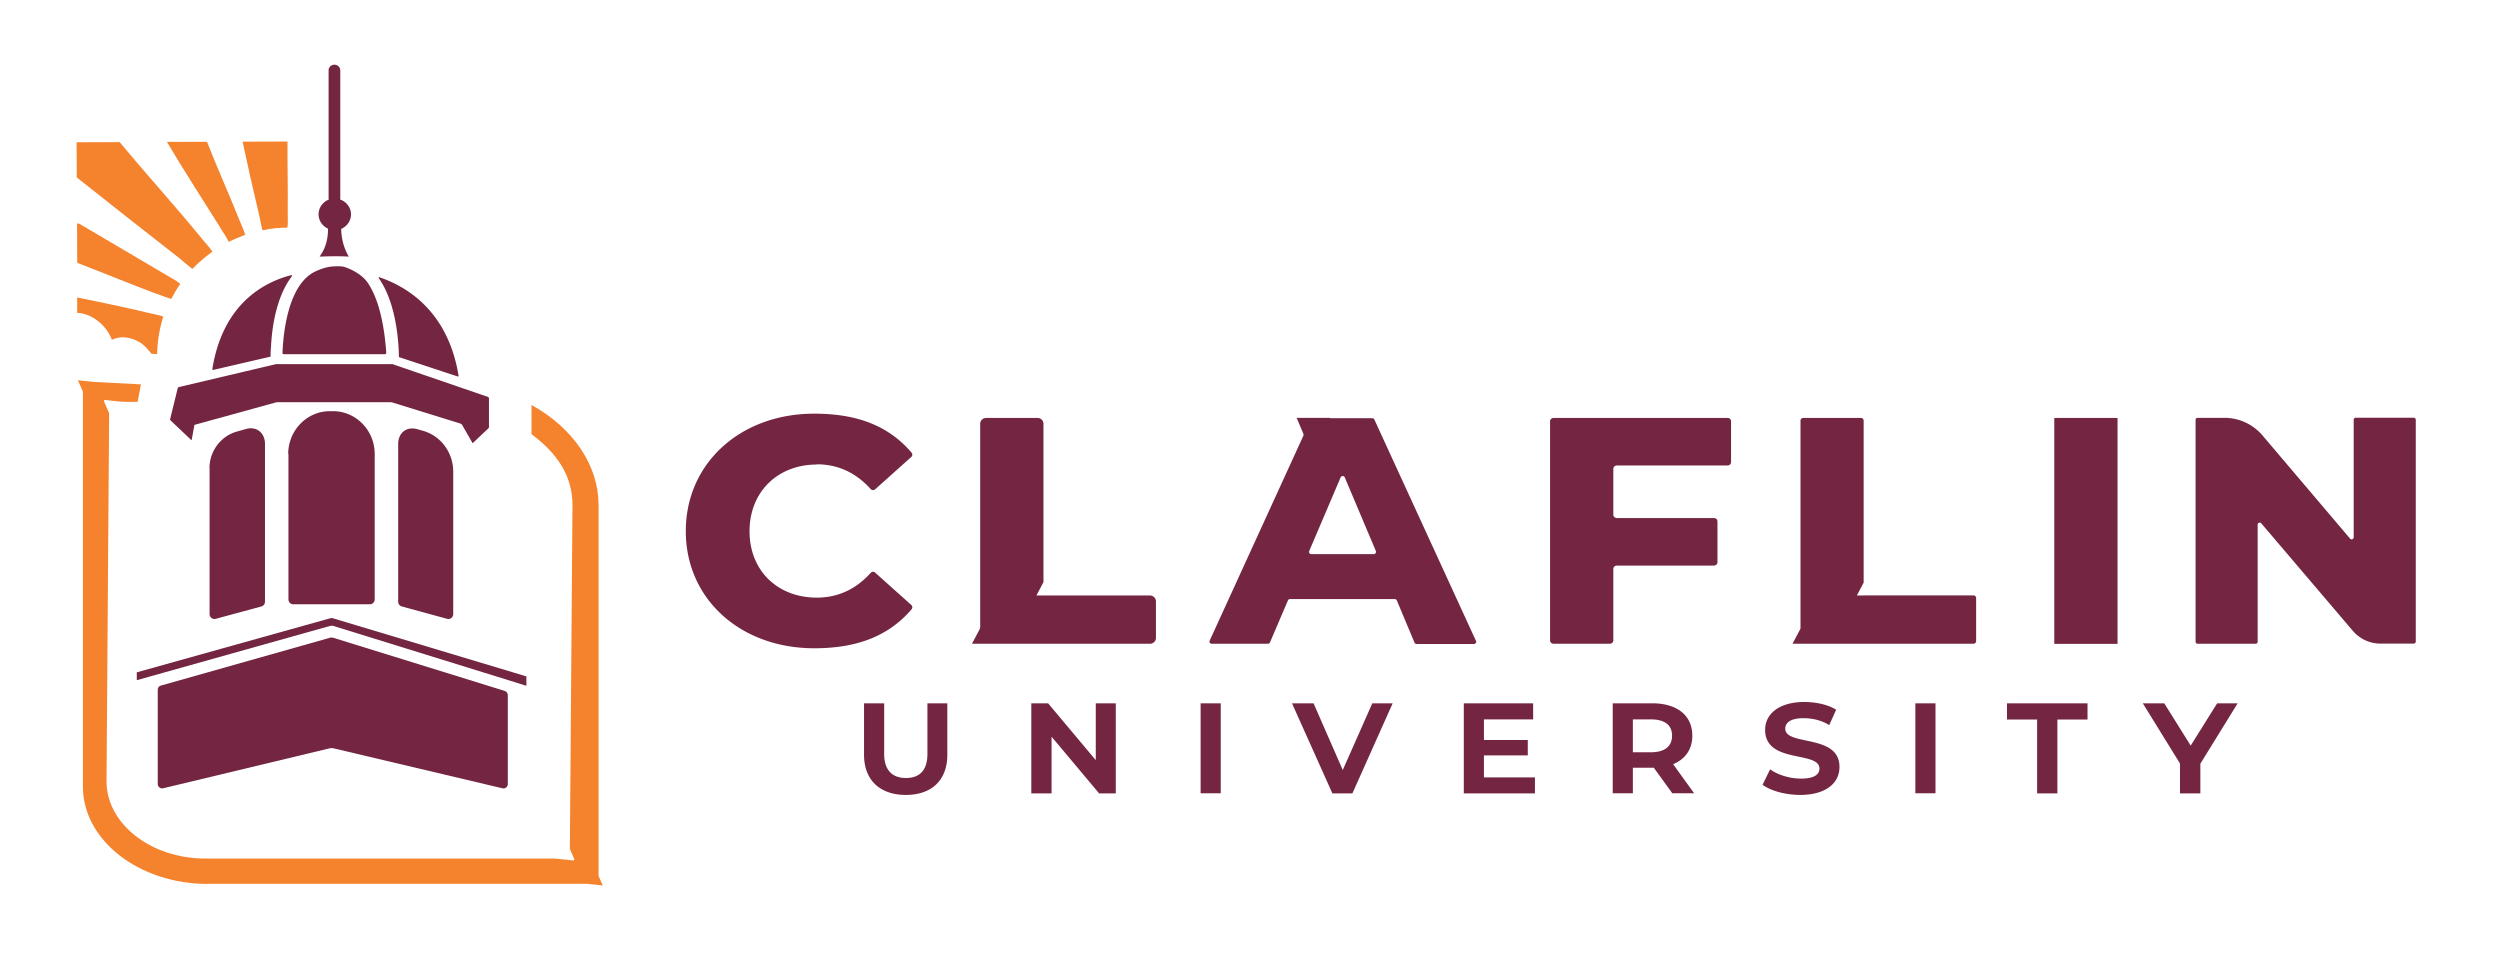 <?xml version="1.0" encoding="UTF-8"?> <svg xmlns="http://www.w3.org/2000/svg" viewBox="0 0 209.83 80.14"><defs><style>.cls-1{fill:#f5822c}.cls-2{fill:#732541}</style></defs><g id="Layer_1"><path class="cls-2" d="M24.46 23.09s.08.04.05.08c-1.34 1.74-1.68 4.35-1.76 5.86-.03.38-.05.68-.03.9l-4.83 1.12s-.07-.03-.07-.06c.88-5.55 4.42-7.34 6.64-7.9M38.42 31.6l-4.91-1.62s-.03-.02-.03-.04c-.01-1.14-.2-4.5-1.69-6.59-.03-.04 0-.09.05-.08 2.26.76 5.76 2.81 6.65 8.27 0 .04-.03.07-.07.06M32.32 29.73h-8.5c-.06 0-.11-.04-.11-.1.06-1.64.46-5.78 2.77-6.85.38-.18.78-.32 1.2-.39.21-.03.42-.04.63-.04.21 0 .44 0 .64.07.65.22 1.4.64 1.82 1.19l.1.13c.68 1.01 1.33 2.77 1.55 5.87 0 .06-.05.12-.11.12M15 32.49l8.18-1.93H32.94l8.03 2.76s.07.06.07.1v2.43s-.01.06-.03.08l-1.34 1.27-.88-1.53a.255.255 0 0 0-.15-.12l-5.68-1.76a.555.555 0 0 0-.17-.03h-9.48c-.07 0-.14 0-.21.03l-6.78 1.87-.24 1.3-1.77-1.68s-.04-.07-.03-.1l.64-2.61s.04-.07.08-.08"></path><path class="cls-2" d="M17.59 39.31v12.23c0 .27.25.47.51.4l3.84-1.04c.18-.05.3-.21.3-.4V37.26c0-.94-.72-1.51-1.61-1.25l-.77.22c-1.35.39-2.28 1.65-2.28 3.09M38.04 39.58v11.96c0 .27-.25.47-.51.4l-3.81-1.04a.408.408 0 0 1-.3-.4V37.26c0-.93.71-1.49 1.59-1.24l.5.14c1.5.43 2.53 1.83 2.53 3.43M24.21 38.11V50.3c0 .23.18.42.4.42h6.44c.22 0 .4-.19.4-.42V38.11c0-1.99-1.57-3.6-3.5-3.6h-.26c-1.93 0-3.5 1.61-3.5 3.6M44.18 56.77v.79l-.87-.27s-.01-.01-.02-.01l-15.3-4.74c-.06-.01-.1-.02-.16-.02-.05 0-.09.01-.15.02l-16.2 4.55v-.66l16.28-4.55s.1-.01.14 0l16.28 4.89Z"></path><path class="cls-2" d="M42.62 58.35v7.46c0 .23-.22.41-.46.35l-14.2-3.36s-.08-.01-.13-.01c-.04 0-.08 0-.13.01l-14 3.36a.37.37 0 0 1-.46-.35v-7.92c0-.16.11-.31.27-.35l14.18-4.01c.09-.03.19-.02.28 0l14.39 4.46c.15.05.26.19.26.35M28.64 19.21c.48-.21.82-.67.82-1.22 0-.58-.39-1.06-.92-1.25 0-.03.02-.06.02-.09V5.91c0-.27-.22-.48-.49-.48s-.49.21-.49.48v10.74s.01.07.02.1c-.5.2-.86.67-.86 1.24 0 .54.33.99.79 1.2.01.75-.16 1.6-.69 2.32 0 .01 0 .03.01.03.57-.03 1.8-.05 2.4 0 .02 0 .02-.01.01-.03-.33-.57-.61-1.34-.62-2.3"></path><path class="cls-1" d="M17.44 74.18h31.82l1.33.14-.35-.8V42.4c0-3.32-2.1-6.46-5.63-8.41v2.45c2.22 1.65 3.44 3.56 3.44 5.95l-.22 28.87.37.84v.09c-.02.02-.05.05-.08.03l-1.57-.16H17.24c-4.58 0-8.3-2.91-8.3-6.49l.22-30.89-.43-.99s0-.06.01-.09c.02-.02.05-.04.08-.03.6.06 1.2.16 1.8.16h.93l.28-1.47-3.92-.2-1.37-.14.4.91s.02.04.02.06v33.14c0 4.5 4.71 8.16 10.49 8.16M10.06 11.93c-1.21 0-2.42 0-3.63.01 0 .98.01 1.97.01 2.95 2.87 2.28 5.74 4.54 8.63 6.79.14.11 1.02.89 1.09.88.5-.54 1.09-1 1.67-1.45-.27-.37-.58-.71-.87-1.06-2.24-2.75-4.65-5.38-6.91-8.12M6.76 18.83c-.14-.03-.18-.15-.29-.03 0 1.09 0 2.17.01 3.26 2.21.85 4.4 1.75 6.61 2.59h.03c.41.15.82.31 1.25.44.22-.42.48-.86.76-1.26-.33-.29-.73-.48-1.11-.71-2.41-1.44-4.85-2.84-7.26-4.28M24.13 11.88c-1.26 0-2.51 0-3.77.01.43 2.03.89 4.05 1.37 6.07.1.43.19.87.28 1.31l.09.05c.66-.15 1.33-.22 2-.21.09-.04.05-1.21.05-1.39.02-1.94-.03-3.89-.02-5.84M17.36 11.9c-1.12 0-2.24 0-3.35.01 1.44 2.44 2.99 4.81 4.49 7.21v.03c.24.38.51.74.7 1.15.44-.23.92-.4 1.38-.6-.13-.42-.32-.82-.49-1.24-.88-2.2-1.86-4.37-2.72-6.57M6.48 24.97v1.29c1.27.04 2.5 1.11 2.91 2.26.83-.41 1.85-.17 2.56.36.23.17.58.57.76.81q.24.02.48.03c.02-1.07.19-2.11.51-3.14-.03-.07-1.08-.28-1.25-.32-1.98-.48-3.99-.89-5.99-1.3"></path><path class="cls-2" d="M72.52 63.35v-4.32h1.69v4.26c0 1.31.65 2.01 1.83 2.01s1.8-.69 1.8-2.01v-4.26h1.67v4.32c0 2.1-1.28 3.37-3.48 3.37s-3.51-1.27-3.51-3.37M91.97 59.03v4.77l-4-4.77h-1.41v7.56h1.7v-4.76l3.99 4.76h1.4v-7.56h-1.68zM100.77 59.03h1.69v7.55h-1.69zM115.18 59.03l-2.48 5.6-2.45-5.6h-1.81l3.39 7.56h1.68l3.38-7.56h-1.71zM122.86 59.03v7.56h5.97v-1.34h-4.28V63.4h3.68v-1.29h-3.68v-1.73h4.13v-1.35h-5.82zM138.56 60.38h-1.51v2.76h1.51c1.17 0 1.78-.5 1.78-1.39s-.61-1.37-1.78-1.37m1.8 6.2-1.55-2.14h-1.76v2.14h-1.69v-7.55h3.32c2.06 0 3.36 1 3.36 2.72 0 1.14-.59 1.97-1.61 2.39l1.76 2.44h-1.83ZM147.94 65.86l.63-1.29c.65.47 1.63.78 2.61.78 1.13 0 1.53-.38 1.53-.84 0-1.51-4.56-.38-4.56-3.25 0-1.4 1.26-2.34 3.27-2.34.95 0 1.98.2 2.69.65l-.58 1.29c-.69-.43-1.45-.58-2.17-.58-1.08 0-1.52.38-1.52.88 0 1.48 4.55.41 4.55 3.2 0 1.43-1.22 2.36-3.3 2.36-1.21 0-2.48-.34-3.16-.86M160.76 59.03h1.69v7.55h-1.69zM168.45 59.03v1.36h2.53v6.2h1.7v-6.2h2.53v-1.36h-6.76zM186.09 59.03l-2.22 3.55-2.22-3.55h-1.8l3.12 5.05v2.51h1.71V64.1l3.13-5.07h-1.72zM68.55 38.97c1.74 0 3.26.67 4.53 2.08.09.1.25.12.36.03l3.05-2.73c.1-.09.11-.25.02-.36-1.97-2.3-4.64-3.27-8.17-3.27-6.18 0-10.78 4.15-10.78 9.86s4.6 9.83 10.78 9.83c3.5 0 6.2-.97 8.17-3.27.09-.1.08-.27-.02-.36l-3.05-2.73c-.1-.09-.26-.08-.36.03-1.28 1.42-2.8 2.08-4.53 2.08-3.26 0-5.64-2.24-5.64-5.57s2.39-5.6 5.64-5.6M109.88 46.26l2.64-6.19c.06-.15.29-.15.35 0l2.61 6.18a.19.19 0 0 1-.18.26h-5.24c-.14 0-.23-.14-.17-.26m1.75-11.18h-2.81l.57 1.35c.02.05.01.09 0 .14l-7.87 17.21c-.06.12.04.26.17.26h4.72c.08 0 .14-.05.17-.11l1.51-3.53c.03-.07.1-.11.18-.11h8.78c.08 0 .15.05.18.12l1.48 3.53c.03.07.1.12.17.12h4.82c.14 0 .23-.14.17-.26l-8.53-18.58a.185.185 0 0 0-.17-.11h-3.55ZM130.39 54.03h4.73c.16 0 .29-.13.29-.28v-6c0-.15.13-.28.29-.28h8.16c.16 0 .29-.13.29-.28v-3.43c0-.15-.13-.28-.29-.28h-8.16c-.16 0-.29-.13-.29-.28v-3.85c0-.15.13-.28.29-.28h9.3c.16 0 .29-.13.29-.28v-3.43c0-.16-.13-.28-.29-.28h-14.61c-.16 0-.29.13-.29.28v18.39c0 .16.13.28.29.28M172.42 35.08h5.31v18.96h-5.31zM197.55 35.24v9.86c0 .16-.2.23-.3.11l-7.36-8.67a4.19 4.19 0 0 0-3.19-1.47h-2.25c-.09 0-.17.07-.17.17v18.62c0 .09.07.17.17.17h4.87c.09 0 .17-.07.17-.17v-9.83c0-.15.2-.23.3-.11l7.69 9.03c.58.68 1.43 1.07 2.33 1.07h2.78c.09 0 .17-.07.17-.17V35.23c0-.09-.08-.17-.17-.17h-4.87c-.09 0-.17.07-.17.17M87.58 49.98h-.59l.59-1.12V35.57c0-.27-.22-.49-.5-.49h-4.31c-.28 0-.5.22-.5.49v17.02c0 .08-.02.15-.05.23l-.64 1.21h14.94c.28 0 .5-.22.5-.49v-3.07a.5.5 0 0 0-.5-.49h-8.94ZM156.42 49.98h-.57l.57-1.08V35.3c0-.12-.1-.22-.22-.22h-4.86c-.12 0-.22.1-.22.22v17.4s0 .07-.02.1l-.65 1.23h15.19c.12 0 .22-.1.22-.22v-3.62c0-.12-.1-.22-.22-.22h-9.22Z"></path></g></svg> 